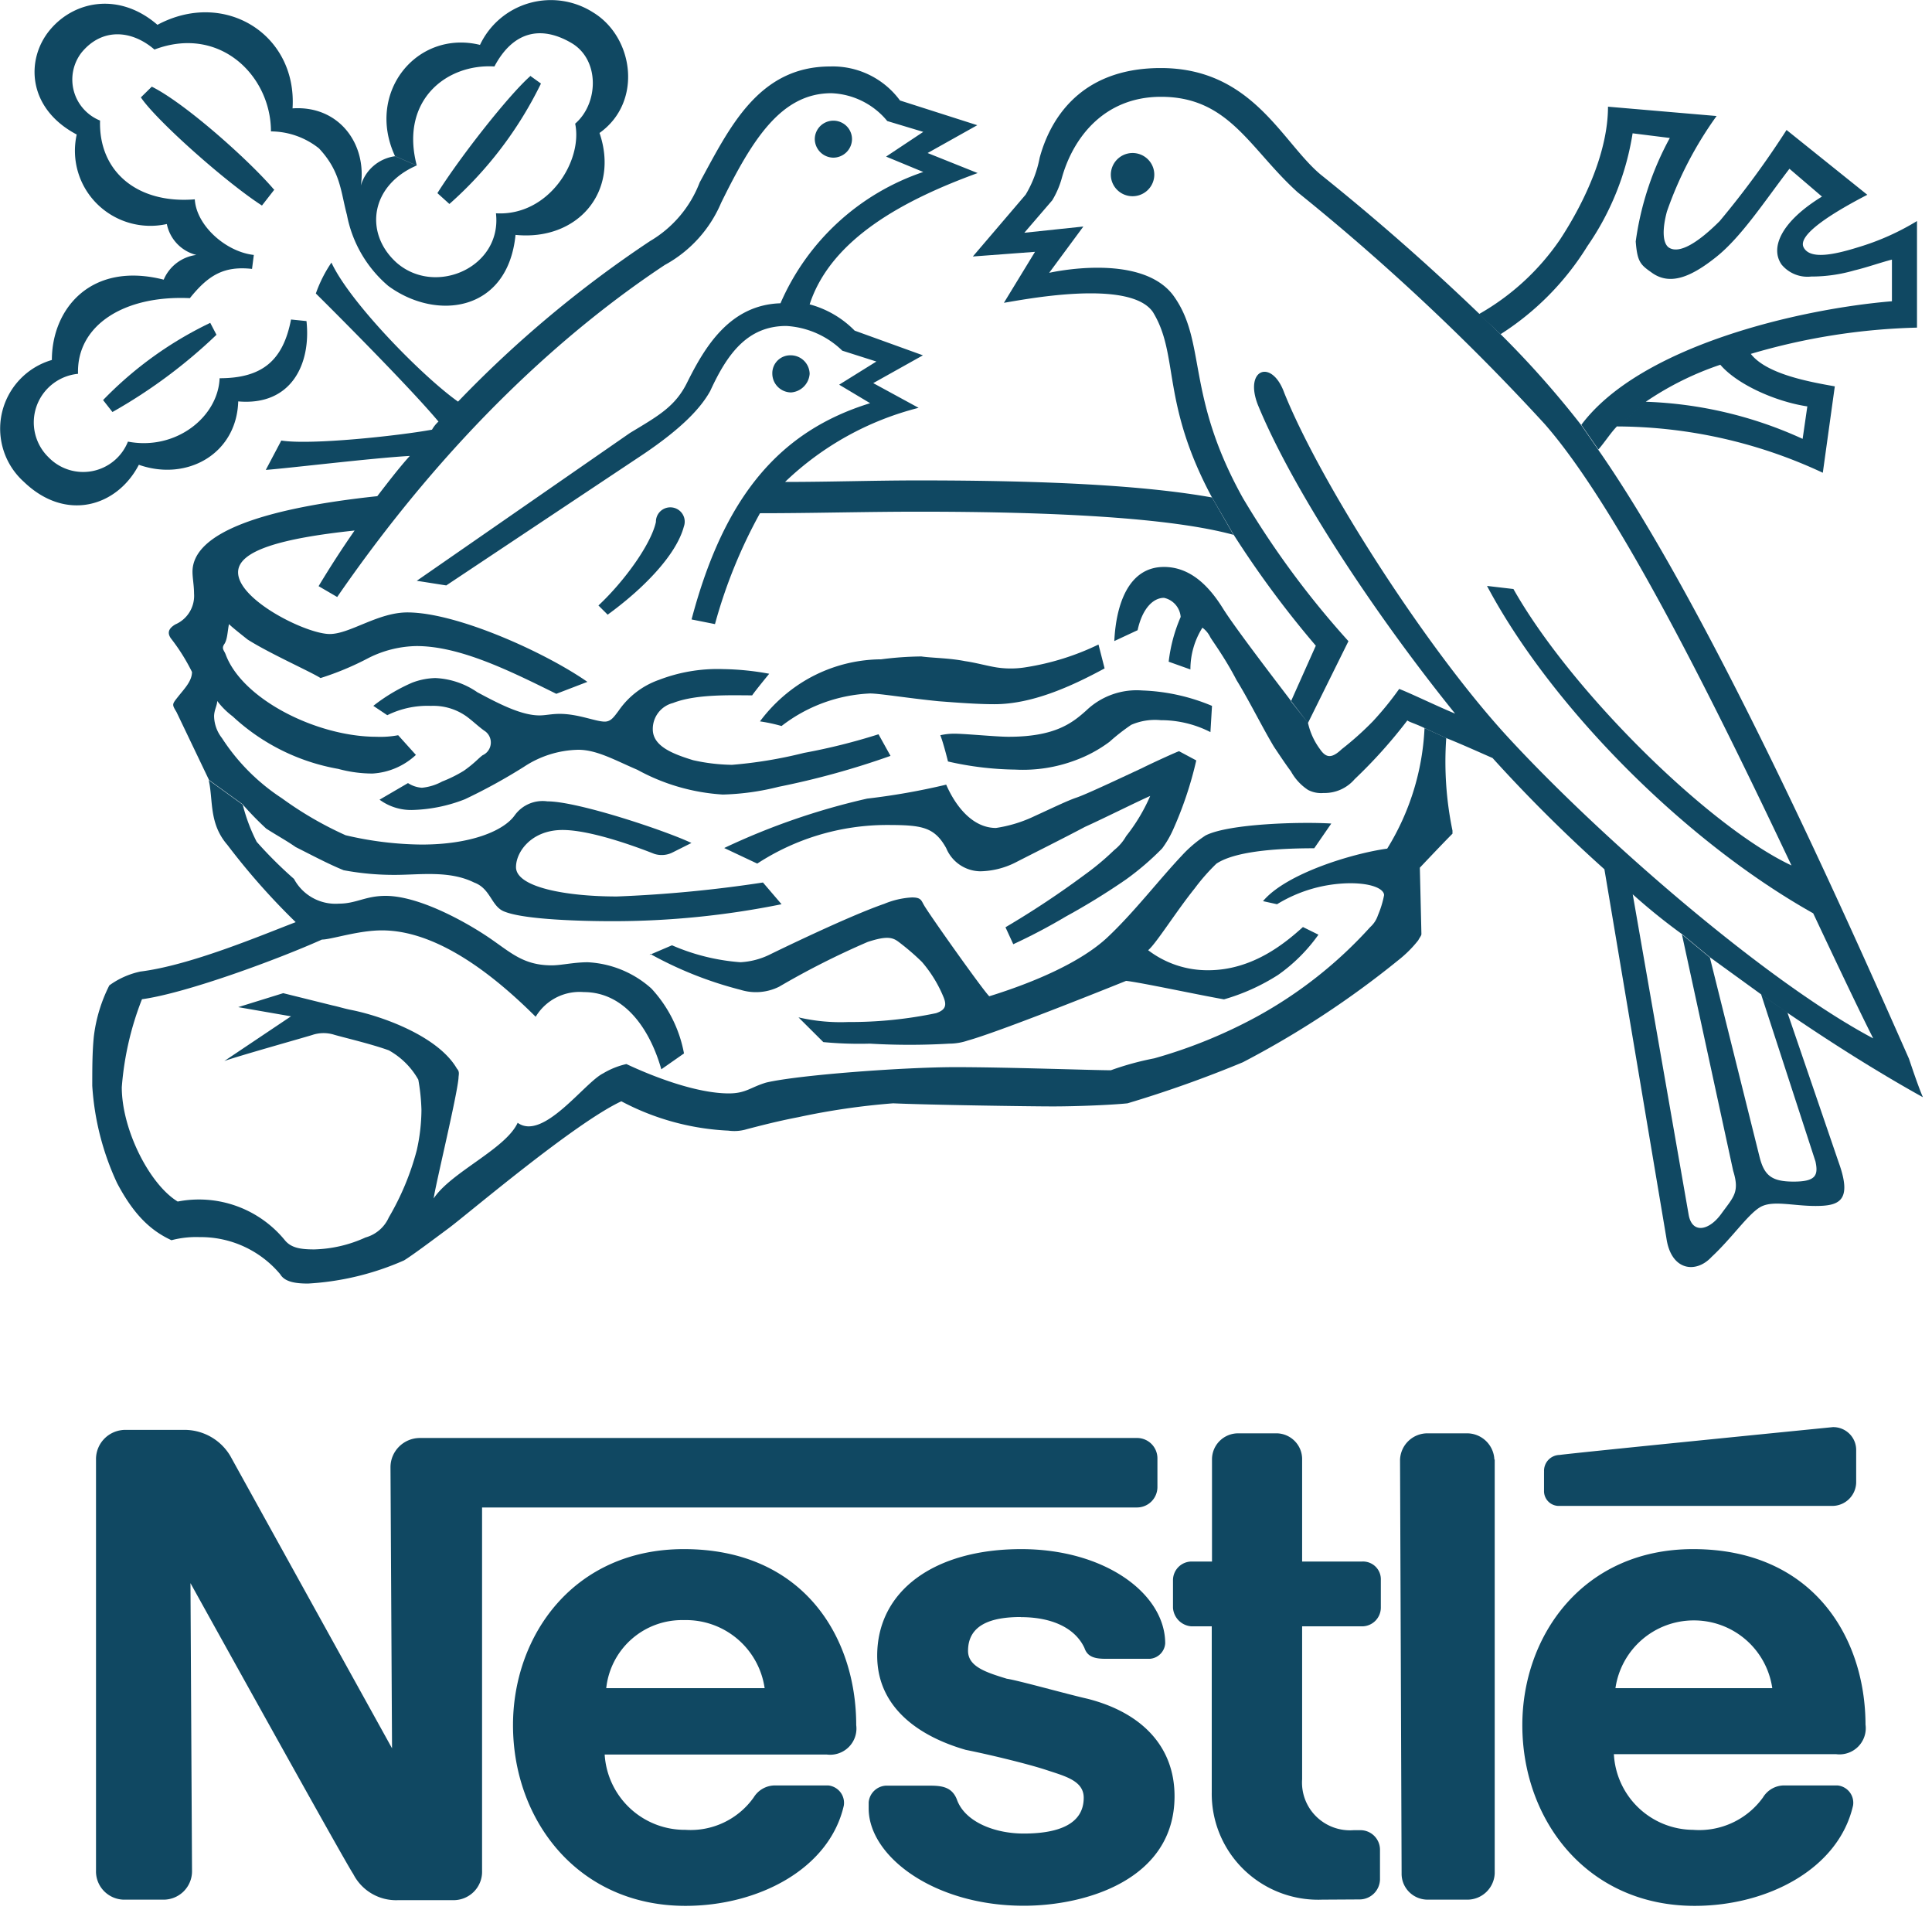 <svg width="85" height="84" xmlns="http://www.w3.org/2000/svg"><g fill="#104862" fill-rule="evenodd"><path d="M49.828 8.631a.957.957 0 0 0 .828-.475.946.946 0 0 0 0-.95.957.957 0 0 0-1.784.475c0 .525.428.95.956.95zM36.645 6.935a.831.831 0 0 0 .59-.234.822.822 0 0 0 .25-.58.811.811 0 0 0-.41-.704.822.822 0 0 0-.818 0 .813.813 0 0 0-.41.705.827.827 0 0 0 .82.813h-.022zM26.74 27.043l-.411-.41c1.161-1.086 2.323-2.714 2.529-3.675a.63.63 0 0 1 .374-.587.636.636 0 0 1 .689.112.628.628 0 0 1 .167.675c-.343 1.291-1.848 2.787-3.347 3.874v.01zM18.336 7.277c-2.049.881-2.323 2.987-.887 4.278 1.705 1.491 4.646.205 4.371-2.173 2.323.136 3.828-2.31 3.485-3.943 1.024-.882 1.093-2.783-.138-3.533-1.367-.814-2.597-.525-3.415 1.018-2.112-.131-4.166 1.496-3.416 4.353l-.956-.41c-1.299-2.788.956-5.57 3.738-4.893A3.437 3.437 0 0 1 23.285.137a3.459 3.459 0 0 1 2.817.414c1.78 1.087 2.186 3.938.274 5.298.887 2.582-.955 4.756-3.695 4.483-.338 3.397-3.485 3.801-5.602 2.242a5.432 5.432 0 0 1-1.816-3.124c-.274-1.018-.274-1.906-1.23-2.924a3.422 3.422 0 0 0-2.112-.746c0-2.446-2.254-4.688-5.126-3.601-1.025-.882-2.323-.95-3.21.136A1.94 1.94 0 0 0 3.25 4.01c.16.586.587 1.064 1.152 1.293-.068 2.24 1.638 3.673 4.168 3.465.068 1.154 1.367 2.31 2.597 2.446l-.079.614c-1.23-.136-1.917.268-2.735 1.287-2.935-.137-4.989 1.223-4.92 3.328a2.157 2.157 0 0 0-1.825 1.427 2.139 2.139 0 0 0 .531 2.248 2.12 2.12 0 0 0 3.49-.693c2.112.404 3.965-1.087 4.033-2.788 1.912 0 2.799-.814 3.142-2.583l.68.069c.207 1.905-.68 3.737-3.003 3.533-.069 2.31-2.255 3.533-4.372 2.788-.955 1.842-3.21 2.525-5.052.756a3.14 3.14 0 0 1-.972-3.04 3.157 3.157 0 0 1 2.197-2.326c0-2.242 1.71-4.347 4.92-3.533a1.81 1.81 0 0 1 1.436-1.087 1.758 1.758 0 0 1-1.298-1.36 3.333 3.333 0 0 1-3.07-.886 3.29 3.29 0 0 1-.895-3.051C1.189 4.762 1.12 2.588 2.213 1.297 3.305.005 5.28-.336 6.927 1.092c2.94-1.575 6.15.41 5.944 3.675 2.049-.137 3.279 1.575 3.004 3.397.2-.689.79-1.195 1.505-1.292l.956.41v-.005z"/><path d="M23.325 3.334l.475.341a17.01 17.01 0 0 1-4.028 5.297l-.528-.477c1.024-1.628 3.167-4.347 4.102-5.161h-.021zM9.25 14.201l.274.525a22.851 22.851 0 0 1-4.577 3.397l-.412-.525a16.4 16.4 0 0 1 4.715-3.397zm2.803-5.838l-.528.678c-1.584-1.02-4.645-3.74-5.327-4.757l.48-.472c1.5.745 4.372 3.328 5.396 4.551h-.02zM9.181 34.309c.206.887 0 1.906.824 2.856a30.214 30.214 0 0 0 3.004 3.397c-1.584.608-4.646 1.9-6.832 2.173-.494.105-.96.312-1.367.609a6.745 6.745 0 0 0-.681 2.242c-.07.682-.07 1.428-.07 2.173a11.843 11.843 0 0 0 1.094 4.284c.75 1.423 1.504 2.1 2.391 2.51a4.246 4.246 0 0 1 1.23-.137 4.561 4.561 0 0 1 3.554 1.633c.2.341.68.41 1.224.41a12.146 12.146 0 0 0 4.224-1.019c.338-.205 1.162-.819 1.98-1.428.818-.609 5.533-4.62 7.581-5.57a11.135 11.135 0 0 0 4.715 1.291c.274.038.554.014.818-.068.528-.136 1.299-.341 2.255-.525 1.374-.297 2.768-.5 4.17-.609 1.5.068 5.94.136 7.033.136 1.092 0 2.64-.068 3.278-.136a52.148 52.148 0 0 0 5.074-1.806 40.615 40.615 0 0 0 6.831-4.483c.33-.258.629-.554.887-.883.07-.136.138-.204.138-.273 0-.068-.069-2.919-.069-2.919s1.024-1.086 1.436-1.496v-.136a14.9 14.9 0 0 1-.274-4.074l-.956-.436a11.023 11.023 0 0 1-1.642 5.303c-1.5.204-4.44 1.086-5.464 2.31l.617.136a6.277 6.277 0 0 1 3.21-.924c1.025 0 1.5.273 1.5.525a4.329 4.329 0 0 1-.27.882 1.207 1.207 0 0 1-.343.525 19.063 19.063 0 0 1-4.989 3.938 21.794 21.794 0 0 1-4.508 1.832c-.65.126-1.29.301-1.912.525-.75 0-4.577-.137-6.831-.137-2.255 0-6.9.342-8.331.678-.687.204-.893.477-1.642.477-1.436 0-3.348-.745-4.509-1.291-.361.08-.707.22-1.024.41-.819.404-2.64 2.986-3.76 2.173-.527 1.155-2.935 2.173-3.695 3.328.063-.525 1.024-4.483 1.093-5.297 0-.136.063-.273-.069-.41-.823-1.428-3.284-2.31-4.646-2.583-.343-.068-.528-.136-.823-.199l-2.175-.54-1.98.614 2.323.404-2.936 1.968c.528-.199 3.696-1.086 3.891-1.154.311-.1.645-.1.956 0 .48.136 1.642.409 2.392.682.544.303.994.75 1.298 1.291.08.44.126.887.138 1.334a8.246 8.246 0 0 1-.206 1.77 11.708 11.708 0 0 1-1.23 2.955 1.581 1.581 0 0 1-1.025.882 5.765 5.765 0 0 1-2.254.525c-.612 0-1.024-.068-1.299-.41a4.883 4.883 0 0 0-4.71-1.695c-1.23-.746-2.46-3.15-2.46-5.03.102-1.326.4-2.63.888-3.869 1.98-.273 6.013-1.77 7.919-2.625.412 0 1.584-.404 2.64-.404 2.597 0 5.195 2.242 6.763 3.8a2.253 2.253 0 0 1 2.112-1.086c1.842 0 2.935 1.701 3.415 3.397l.998-.698a5.726 5.726 0 0 0-1.436-2.857 4.532 4.532 0 0 0-2.798-1.154c-.618 0-1.161.136-1.584.136-1.299 0-1.842-.609-2.872-1.292-1.03-.682-3.004-1.764-4.44-1.764-.887 0-1.293.342-2.048.342a2.072 2.072 0 0 1-1.98-1.087 18.464 18.464 0 0 1-1.642-1.633 7.706 7.706 0 0 1-.613-1.633L9.176 34.31h.005z"/><path d="M10.686 35.395c.323.368.665.718 1.024 1.05.412.268.887.526 1.299.814.68.341 1.436.746 2.111 1.019a12.04 12.04 0 0 0 2.255.205c1.093 0 2.391-.205 3.484.336.75.273.75 1.086 1.368 1.291.887.341 3.347.41 4.714.41 2.5.001 4.995-.249 7.444-.746l-.818-.956a57.147 57.147 0 0 1-6.425.615c-2.254 0-4.44-.41-4.44-1.292 0-.677.686-1.633 2.048-1.633s3.622.888 4.034 1.05c.27.088.566.064.818-.068l.818-.41c-1.092-.524-4.983-1.831-6.335-1.831a1.514 1.514 0 0 0-1.436.608c-.475.678-1.911 1.292-4.097 1.292a15.058 15.058 0 0 1-3.347-.41 15.638 15.638 0 0 1-2.803-1.627 8.986 8.986 0 0 1-2.64-2.651 1.611 1.611 0 0 1-.343-.95c0-.273.137-.478.137-.678.194.256.423.484.681.678a9.142 9.142 0 0 0 4.646 2.31c.49.134.996.203 1.505.204a3.06 3.06 0 0 0 1.91-.819l-.78-.866a4.247 4.247 0 0 1-.956.068c-2.598 0-5.876-1.627-6.626-3.601-.069-.2-.206-.268-.069-.473.138-.204.138-.525.206-.882.132.131.475.404.819.677.955.61 2.798 1.428 3.21 1.696a12.71 12.71 0 0 0 2.111-.882 4.847 4.847 0 0 1 2.112-.525c1.911 0 4.102 1.087 6.15 2.1l1.368-.525c-1.848-1.291-5.739-3.055-7.92-3.055-1.298 0-2.528.95-3.415.95-1.03 0-4.033-1.491-4.033-2.714 0-.956 1.91-1.497 5.126-1.838a43.394 43.394 0 0 0-1.584 2.447l.818.477c4.92-7.134 10.11-11.754 14.413-14.605a5.602 5.602 0 0 0 2.477-2.73c1.367-2.783 2.64-4.825 4.851-4.825a3.343 3.343 0 0 1 2.46 1.224l1.584.477-1.636 1.087 1.636.677a10.5 10.5 0 0 0-6.282 5.775c-2.254.069-3.347 1.969-4.097 3.465-.528 1.087-1.299 1.497-2.529 2.242l-9.376 6.5 1.298.204 8.675-5.775c1.71-1.155 2.529-2.037 2.94-2.782.75-1.633 1.637-2.856 3.348-2.856a3.848 3.848 0 0 1 2.46 1.087l1.5.477-1.637 1.019 1.362.814c-3.965 1.223-6.42 4.079-7.856 9.512l1.03.205a22.157 22.157 0 0 1 1.98-4.877c2.322 0 4.645-.068 6.968-.068 6.077 0 11.135.273 13.864 1.018l-.945-1.643c-2.935-.525-7.175-.75-12.908-.75-1.985 0-3.897.067-5.876.067a13.145 13.145 0 0 1 5.876-3.26l-1.996-1.087 2.186-1.223-3.004-1.086a4.35 4.35 0 0 0-1.98-1.155c.955-2.92 4.223-4.62 7.391-5.776l-2.201-.881 2.185-1.224-3.4-1.087a3.671 3.671 0 0 0-3.072-1.496c-3.168 0-4.44 2.72-5.74 5.098a5.11 5.11 0 0 1-2.185 2.583 50.304 50.304 0 0 0-8.447 7.061c-1.542-1.087-4.752-4.347-5.57-6.116a5.851 5.851 0 0 0-.686 1.36c.343.336 4.033 4.006 5.395 5.633a1.488 1.488 0 0 0-.285.357c-1.504.273-5.332.683-6.63.478l-.682 1.291c.956-.068 4.715-.525 6.336-.614-.476.525-.956 1.155-1.431 1.77-4.92.524-8.13 1.574-8.13 3.328 0 .268.068.609.068.95a1.37 1.37 0 0 1-.818 1.36c-.344.2-.344.404-.206.609.361.462.675.96.934 1.486 0 .404-.343.745-.612 1.086-.27.341-.275.336-.069.678l1.43 2.987 1.506 1.087h-.016zm60.455-16.642c-.269.273-.528.683-.818 1.018l-.75-1.086c2.593-3.465 9.561-5.093 13.664-5.434v-1.832c-.528.136-1.093.341-1.642.472a6.788 6.788 0 0 1-1.911.273 1.477 1.477 0 0 1-1.3-.525c-.527-.75 0-1.905 1.775-2.992l-1.431-1.224c-1.093 1.428-2.112 2.993-3.215 3.875-1.104.882-2.049 1.291-2.867.677-.48-.336-.612-.472-.681-1.354a13.22 13.22 0 0 1 1.5-4.552l-1.637-.205a11.974 11.974 0 0 1-1.985 4.956 12.176 12.176 0 0 1-3.823 3.88l-.955-.882a10.695 10.695 0 0 0 3.569-3.281c1.161-1.77 2.111-3.943 2.111-5.844l4.778.41a16.39 16.39 0 0 0-2.185 4.2c-.201.745-.201 1.36.068 1.575.48.341 1.368-.268 2.255-1.155a39.58 39.58 0 0 0 2.94-4.006l3.553 2.851c-1.584.819-3.078 1.77-2.803 2.31.274.54 1.299.341 2.392 0 .912-.271 1.785-.66 2.597-1.155v4.688a28.13 28.13 0 0 0-7.312 1.155c.686.882 2.529 1.223 3.696 1.428l-.528 3.801a21.498 21.498 0 0 0-9.018-2.037l1.23-1.086a17.98 17.98 0 0 1 6.9 1.632l.207-1.428c-1.368-.204-3.073-.95-3.828-1.832a13.35 13.35 0 0 0-3.279 1.628l-1.23 1.086-.037-.005z"/><path d="M56.797 30.849l1.093-2.447a43.9 43.9 0 0 1-3.622-4.893l-.945-1.627c-2.254-4.2-1.436-6.253-2.598-8.153-1.024-1.496-5.807-.525-6.557-.41l1.368-2.242-2.735.205 2.323-2.72c.3-.502.509-1.053.618-1.627.406-1.496 1.636-3.942 5.327-3.942 4.033 0 5.327 3.26 7.037 4.688a103.4 103.4 0 0 1 6.97 6.116l.944.903a41.754 41.754 0 0 1 3.553 4.006l.75 1.087c4.92 7.066 10.929 20.585 13.663 26.775.206.608.412 1.218.613 1.695-1.845-1.025-3.823-2.257-5.934-3.696l-1.162-.813-2.254-1.633-1.23-1.019a26.438 26.438 0 0 1-2.186-1.764l2.455 14.06c.137.887.892.75 1.436 0 .544-.751.824-.95.528-1.9l-2.254-10.396 1.23 1.019 2.185 8.767c.206.814.528 1.087 1.5 1.087.971 0 1.093-.273.96-.887l-2.391-7.35 1.161.813 2.255 6.59c.612 1.7 0 1.905-1.024 1.905-1.025 0-1.917-.273-2.46.068-.544.342-1.23 1.355-2.112 2.174-.687.745-1.78.609-1.986-.82l-2.729-16.232a66.374 66.374 0 0 1-4.92-4.893c-.613-.268-1.368-.61-2.049-.882l-.945-.436c-.412-.2-.686-.268-.755-.336a21.802 21.802 0 0 1-2.318 2.583 1.74 1.74 0 0 1-1.367.609 1.241 1.241 0 0 1-.686-.136 2.289 2.289 0 0 1-.75-.814c-.206-.273-.48-.683-.75-1.087-.528-.882-1.093-2.037-1.642-2.924-.528-1.019-1.093-1.764-1.161-1.9a1.125 1.125 0 0 0-.343-.41 3.44 3.44 0 0 0-.528 1.837l-.956-.341a6.946 6.946 0 0 1 .528-1.969.936.936 0 0 0-.734-.84c-.48 0-.955.473-1.161 1.423l-1.025.478c.074-1.565.602-3.26 2.186-3.26 1.23 0 2.049.95 2.598 1.832.549.882 2.592 3.533 3.004 4.079l.734.95c.092.418.272.811.528 1.155.274.404.527.404.955 0 .483-.376.94-.785 1.368-1.223.418-.45.806-.927 1.161-1.428.528.205 1.637.745 2.46 1.087-3.621-4.484-7.175-9.918-8.68-13.587-.612-1.575.618-2.037 1.162-.525 1.642 4.074 6.336 11.345 9.841 15.146 3.981 4.326 11.293 10.72 16.071 13.251-.681-1.354-1.584-3.26-2.64-5.502-5.807-3.26-11.615-9.24-14.35-14.4l1.162.136c2.529 4.483 8.611 10.463 12.233 12.159-3.284-6.93-7.587-15.692-10.866-19.425a99.075 99.075 0 0 0-10.86-10.185c-2.111-1.906-3.009-4.2-6.013-4.2-2.529 0-3.89 1.837-4.371 3.601a3.89 3.89 0 0 1-.412.95l-1.23 1.429 2.597-.274-1.504 2.037s3.996-.923 5.448.977c1.5 2.042.528 4.352 3.073 8.925a39.214 39.214 0 0 0 4.646 6.3l-1.78 3.596-.75-.95zm-39.76.609l-.612-.41a7.733 7.733 0 0 1 1.705-1.018 3.056 3.056 0 0 1 1.024-.205c.663.03 1.304.247 1.848.625.887.473 1.911 1.018 2.73 1.018.274 0 .527-.068.892-.068.818 0 1.583.341 1.98.341.274 0 .406-.204.612-.477a3.603 3.603 0 0 1 1.779-1.36 7.169 7.169 0 0 1 2.798-.473c.688.01 1.373.078 2.049.205 0 0-.613.746-.75.95-.887 0-2.46-.068-3.485.337a1.177 1.177 0 0 0-.887 1.155c0 .75.887 1.086 1.774 1.36a8.285 8.285 0 0 0 1.711.204 19.491 19.491 0 0 0 3.168-.525 26.806 26.806 0 0 0 3.278-.819l.528.95a35.528 35.528 0 0 1-4.92 1.36c-.805.205-1.63.32-2.46.341a8.933 8.933 0 0 1-3.754-1.087c-.961-.409-1.78-.882-2.598-.882a4.479 4.479 0 0 0-2.391.746 24.702 24.702 0 0 1-2.598 1.428 6.77 6.77 0 0 1-2.254.472 2.343 2.343 0 0 1-1.505-.451l1.251-.73c.183.12.394.19.613.205.31-.03.613-.123.887-.273.332-.129.652-.287.955-.473.48-.34.618-.525.824-.682a.614.614 0 0 0 .069-1.087c-.275-.2-.48-.404-.755-.609a2.518 2.518 0 0 0-1.584-.477 3.984 3.984 0 0 0-1.917.409h-.005z"/><path d="M34.39 31.936a7.215 7.215 0 0 0-.955-.205 6.93 6.93 0 0 1 1.637-1.575 6.63 6.63 0 0 1 3.695-1.155 14.54 14.54 0 0 1 1.769-.126c.48.068 1.23.068 1.916.205.476.068.956.205 1.368.273.428.068.865.068 1.293 0 1.116-.173 2.2-.51 3.216-1.003l.269 1.05c-1.5.814-3.21 1.575-4.847 1.575-.755 0-1.642-.068-2.46-.131-1.367-.137-2.598-.341-3.01-.341a6.844 6.844 0 0 0-3.89 1.427v.006zm-1.092 6.042l-1.436-.677a30.387 30.387 0 0 1 6.288-2.173 29.79 29.79 0 0 0 3.479-.614c.412.95 1.161 1.905 2.19 1.905a5.97 5.97 0 0 0 1.706-.525c.75-.341 1.436-.677 1.843-.813.406-.137 1.71-.751 2.872-1.292.406-.205 1.584-.745 1.636-.745l.755.404a16.374 16.374 0 0 1-1.024 3.055c-.13.29-.29.565-.48.82-.488.497-1.018.952-1.584 1.359a30.148 30.148 0 0 1-2.64 1.627 25.57 25.57 0 0 1-2.323 1.224l-.343-.746a39.572 39.572 0 0 0 3.484-2.31c.46-.33.894-.693 1.3-1.086a2.13 2.13 0 0 0 .527-.615 7.866 7.866 0 0 0 1.056-1.764c-.48.205-2.112 1.019-2.872 1.36-.887.472-2.254 1.155-3.073 1.575a3.574 3.574 0 0 1-1.525.378 1.647 1.647 0 0 1-1.505-1.019c-.528-.95-1.093-1.018-2.64-1.018a10.458 10.458 0 0 0-5.67 1.696l-.021-.006zm8.41-4.483s-.2-.814-.338-1.155c.201-.045.407-.068.613-.068.48 0 1.847.136 2.391.136 2.049 0 2.804-.609 3.416-1.155a3.205 3.205 0 0 1 2.46-.882 8.684 8.684 0 0 1 3.073.678l-.069 1.154a4.773 4.773 0 0 0-2.185-.525 2.621 2.621 0 0 0-1.3.205 8.968 8.968 0 0 0-.955.746 5.902 5.902 0 0 1-1.504.814 6.548 6.548 0 0 1-2.64.409 13.996 13.996 0 0 1-2.962-.357z"/><path d="M28.583 42l.982-.42a9.244 9.244 0 0 0 3.01.745c.44-.023.87-.134 1.267-.325.274-.136 3.484-1.701 5.057-2.242.39-.164.804-.26 1.225-.283.407 0 .407.136.528.341.275.472 2.64 3.801 2.872 4.006 1.98-.614 4.028-1.497 5.19-2.583 1.161-1.087 2.254-2.515 3.279-3.602a5.43 5.43 0 0 1 1.045-.887c1.024-.525 4.223-.609 5.533-.525l-.75 1.087c-2.391 0-3.696.273-4.303.677a8.798 8.798 0 0 0-.955 1.087c-.819 1.018-1.71 2.446-2.049 2.72a4.298 4.298 0 0 0 2.64.881c1.98 0 3.416-1.223 4.17-1.9l.682.336a7.37 7.37 0 0 1-1.774 1.769 9.036 9.036 0 0 1-2.381 1.076c-1.162-.204-3.696-.75-4.308-.813-2.186.881-5.808 2.304-6.964 2.624a2.56 2.56 0 0 1-.823.137c-1.16.068-2.324.068-3.485 0a16.771 16.771 0 0 1-2.048-.068L35.13 44.75a8.164 8.164 0 0 0 2.186.205 18.382 18.382 0 0 0 3.864-.389c.412-.136.475-.336.343-.677a5.67 5.67 0 0 0-.96-1.575c-.322-.316-.665-.61-1.025-.882-.27-.205-.528-.273-1.362 0a35.45 35.45 0 0 0-3.896 1.969 2.287 2.287 0 0 1-1.705.136 16.653 16.653 0 0 1-3.965-1.575l-.027.037zm6.219-24.738a.884.884 0 0 0 .819-.819.832.832 0 0 0-.819-.814.794.794 0 0 0-.59.228.785.785 0 0 0-.233.586c.006.45.371.813.823.819zm30.944 46.94a1.206 1.206 0 0 0-1.23-1.155h-1.69a1.206 1.206 0 0 0-1.23 1.155l.069 18.202a1.13 1.13 0 0 0 .335.821c.219.218.517.338.826.334h1.705a1.206 1.206 0 0 0 1.23-1.155V64.202h-.015zm2.185.541v.819a.651.651 0 0 0 .686.677H80.64a1.053 1.053 0 0 0 1.024-1.018v-1.428a1 1 0 0 0-.295-.725 1.011 1.011 0 0 0-.729-.294s-11.615 1.155-12.021 1.224a.696.696 0 0 0-.686.745zm-9.767 18.816a4.697 4.697 0 0 1-3.446-1.327 4.644 4.644 0 0 1-1.406-3.398v-7.297h-.887a.874.874 0 0 1-.818-.814v-1.224a.821.821 0 0 1 .818-.813h.898v-4.484a1.141 1.141 0 0 1 .337-.82c.218-.217.516-.338.824-.335h1.711c.62.026 1.105.539 1.093 1.155v4.484h2.64a.79.79 0 0 1 .592.226.78.78 0 0 1 .231.587v1.224a.827.827 0 0 1-.823.814h-2.64v6.725a2.093 2.093 0 0 0 .613 1.632c.433.43 1.031.652 1.641.61h.27a.861.861 0 0 1 .902.871v1.291a.9.9 0 0 1-.892.883l-1.658.01zM37.67 75.883c0-3.869-2.324-7.743-7.582-7.743-4.852 0-7.518 3.806-7.518 7.743 0 4.2 2.872 7.949 7.587 7.949 3.21 0 6.335-1.627 6.968-4.415a.769.769 0 0 0-.153-.587.777.777 0 0 0-.533-.295h-2.323a1.1 1.1 0 0 0-.955.525 3.402 3.402 0 0 1-3.004 1.428 3.529 3.529 0 0 1-3.554-3.313h9.767a1.16 1.16 0 0 0 .97-.327c.255-.253.377-.61.33-.965zm-10.998-1.627a3.351 3.351 0 0 1 3.416-2.993 3.495 3.495 0 0 1 3.553 2.993h-6.969zm55.403 1.627c0-3.869-2.323-7.743-7.586-7.743-4.847 0-7.513 3.806-7.513 7.743 0 4.2 2.867 7.949 7.581 7.949 3.21 0 6.336-1.627 6.97-4.415a.763.763 0 0 0-.15-.587.772.772 0 0 0-.532-.295h-2.323a1.089 1.089 0 0 0-.956.525 3.455 3.455 0 0 1-3.077 1.428 3.513 3.513 0 0 1-3.485-3.329h9.772a1.16 1.16 0 0 0 .97-.326c.255-.254.377-.61.33-.965v.016zm-11.002-1.627a3.478 3.478 0 0 1 3.45-2.98 3.478 3.478 0 0 1 3.45 2.98h-6.9z"/><path d="M50.034 63.252H18.478c-.715 0-1.296.575-1.298 1.286l.068 12.364S10.48 64.675 10.137 64.05a2.347 2.347 0 0 0-2.049-1.155H5.496c-.343.006-.67.146-.909.392a1.281 1.281 0 0 0-.363.915v18.07c-.012.346.12.681.367.925s.584.375.931.362H7.16a1.26 1.26 0 0 0 .923-.367c.243-.244.375-.576.365-.92L8.38 69.637s6.815 12.296 7.159 12.789a2.114 2.114 0 0 0 1.98 1.155h2.391c.347.012.683-.12.93-.363.246-.244.38-.578.369-.923V66.308h28.826a.9.9 0 0 0 .887-.883v-1.291a.895.895 0 0 0-.887-.882z"/><path d="M44.913 71.132c1.362 0 2.386.473 2.798 1.355.137.41.48.478.955.478h1.917a.732.732 0 0 0 .681-.678c0-2.178-2.64-4.147-6.335-4.147-3.828 0-6.336 1.837-6.336 4.688 0 2.242 1.78 3.533 3.896 4.142 1.025.205 2.73.615 3.554.888.823.272 1.636.472 1.636 1.218 0 1.223-1.23 1.575-2.64 1.575-1.298 0-2.597-.525-2.94-1.497-.206-.525-.613-.609-1.162-.609h-1.969a.806.806 0 0 0-.75.73v.273c0 2.1 2.867 4.279 6.827 4.279 2.735 0 6.63-1.155 6.63-4.82 0-2.178-1.435-3.675-3.827-4.284-.887-.2-3.073-.814-3.553-.882-.887-.273-1.705-.525-1.705-1.223 0-1.155 1.024-1.491 2.323-1.491v.005z"/></g></svg>